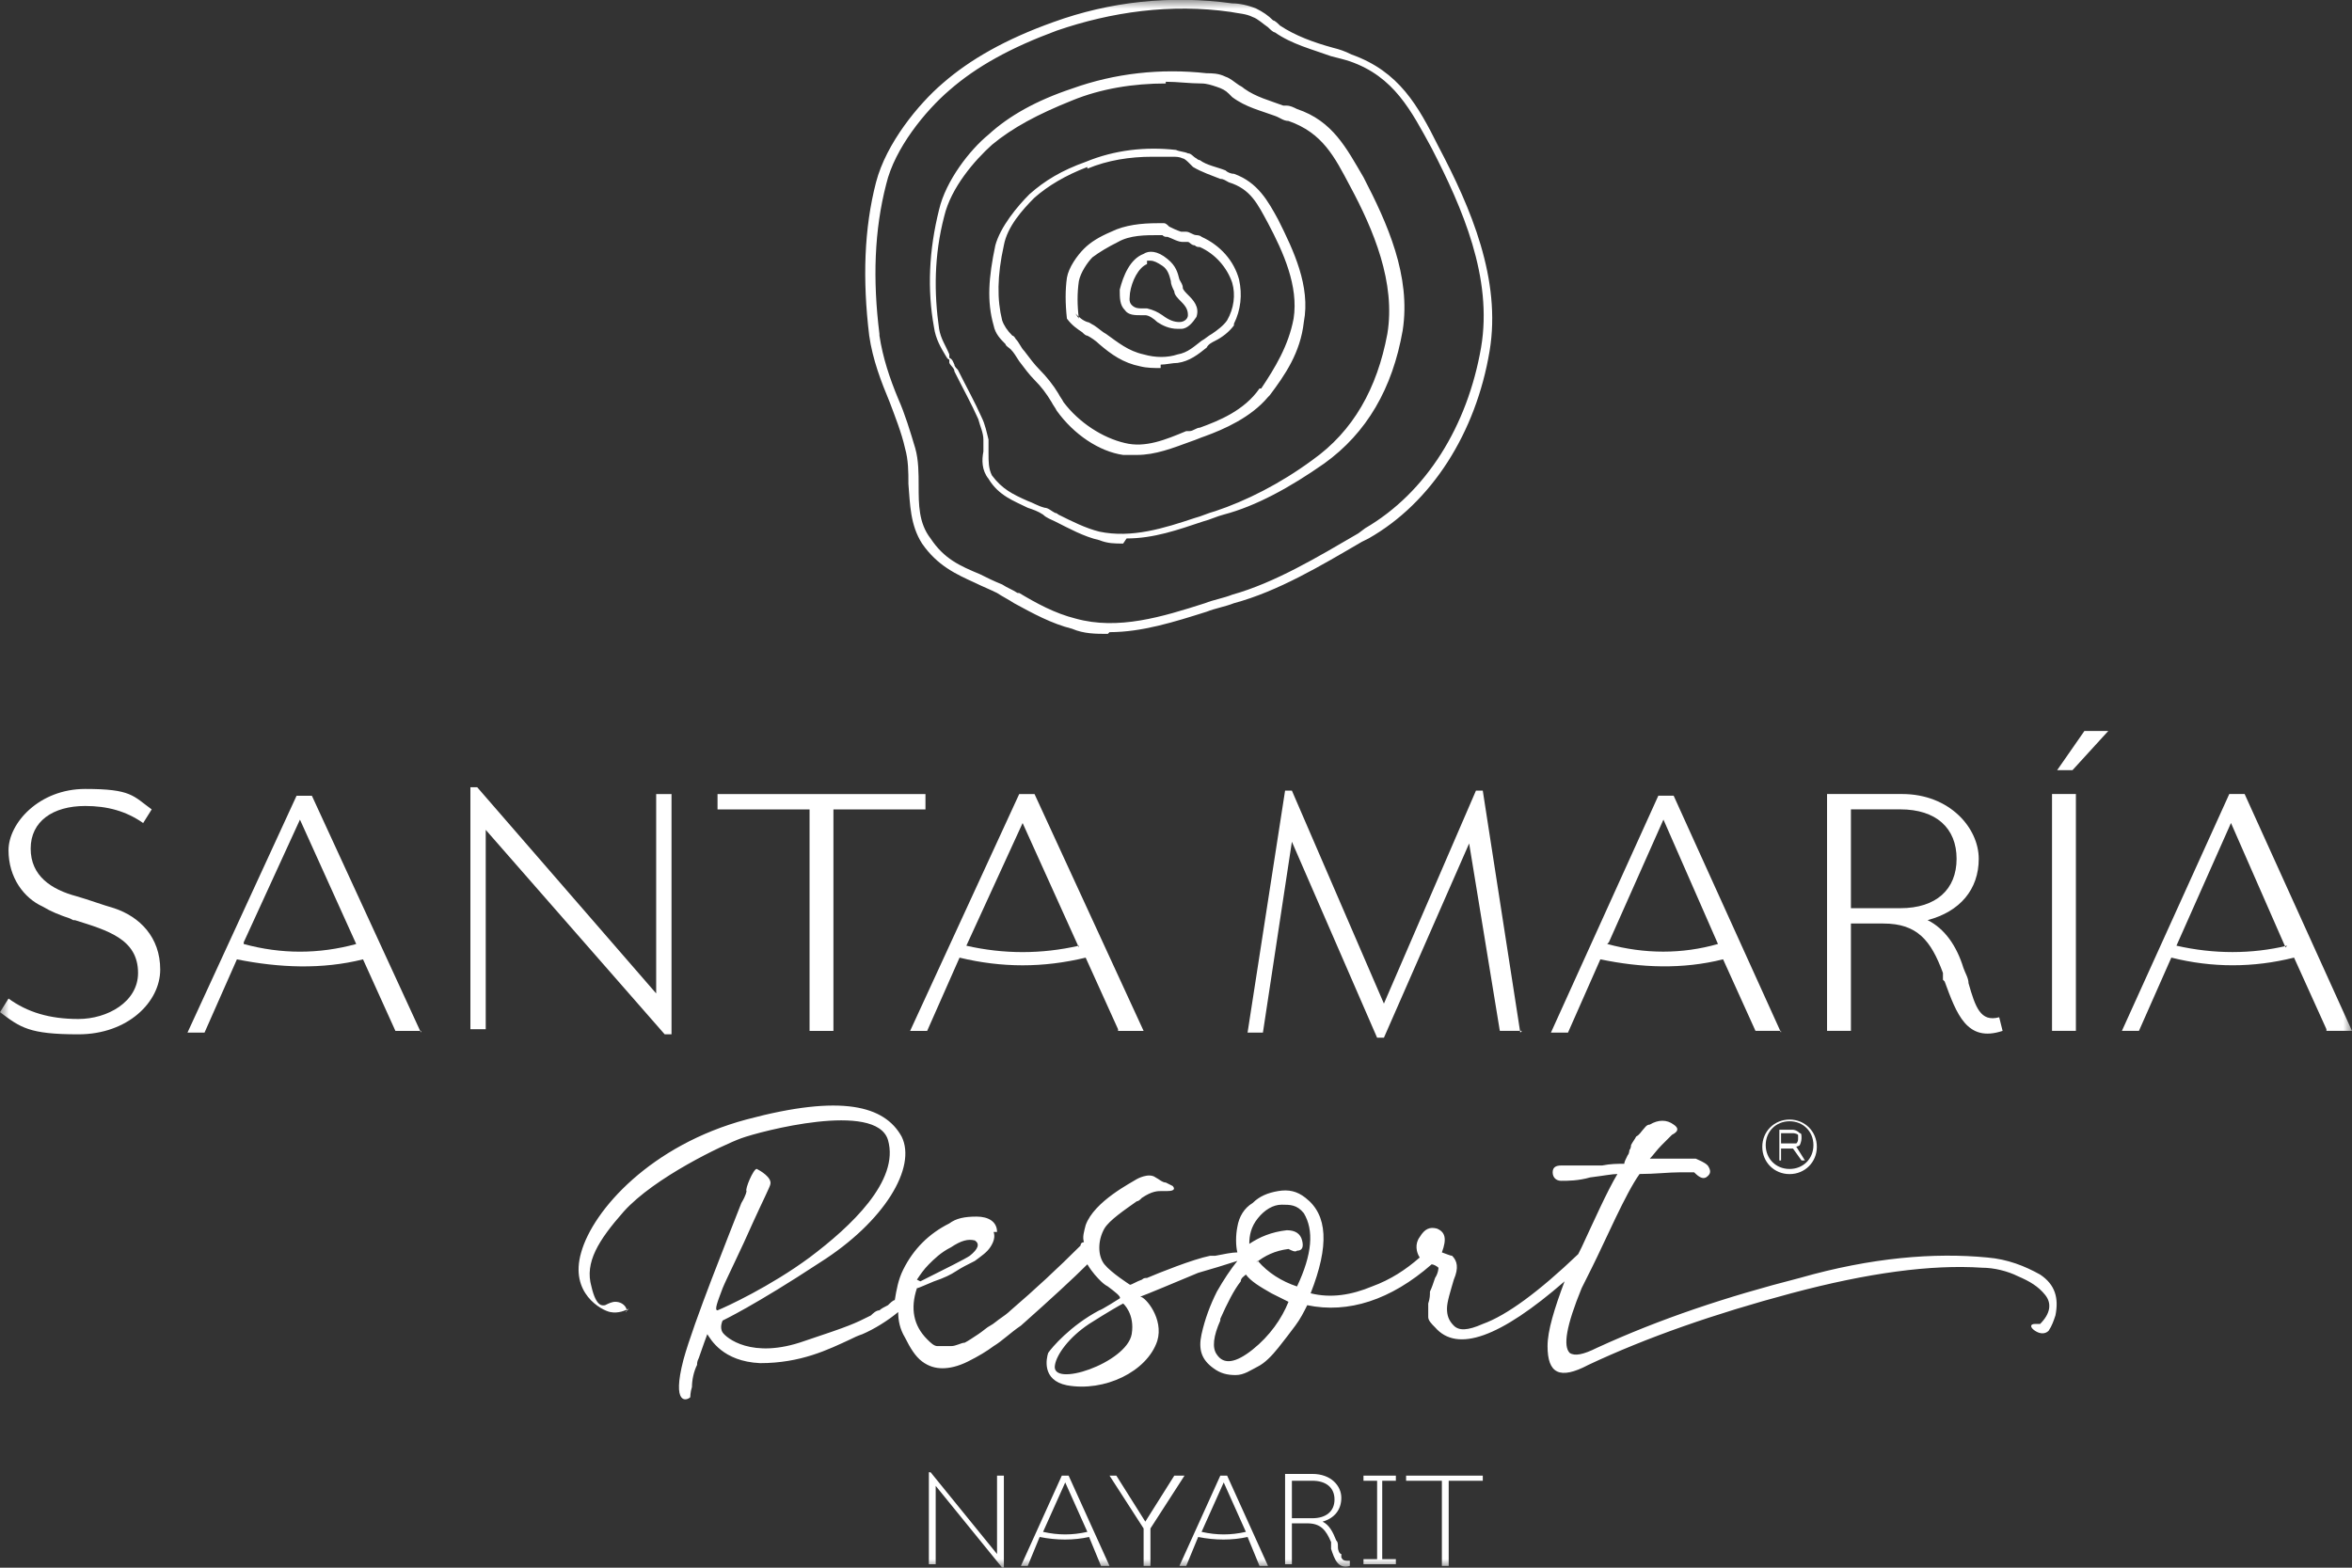 <svg width="135" height="90" viewBox="0 0 135 90" fill="none" xmlns="http://www.w3.org/2000/svg">
<rect x="0" y="0" width="135" height="90" fill="#333333" stroke="none"/>
<mask id="mask0_2601_5125" style="mask-type:luminance" maskUnits="userSpaceOnUse" x="0" y="0" width="135" height="90">
<path d="M135 0H0V90H135V0Z" fill="white"/>
</mask>
<g mask="url(#mask0_2601_5125)">
<path fill-rule="evenodd" clip-rule="evenodd" d="M38.544 45.587H37.663V57.032L27.391 45.195H27V59.087H27.88V47.641L38.152 59.38H38.544V45.489V45.587ZM7.924 55.858C7.924 53.902 6.163 53.413 4.304 52.826H4.207L4.011 52.728C3.424 52.532 2.935 52.337 2.446 52.043C1.37 51.554 0.489 50.38 0.489 48.815C0.489 47.25 2.25 45.293 4.891 45.293C7.533 45.293 7.63 45.684 8.707 46.467L8.217 47.25C7.239 46.565 6.163 46.271 4.891 46.271C3.033 46.271 1.761 47.152 1.761 48.717C1.761 50.282 2.935 51.065 4.402 51.456C5.087 51.652 5.87 51.945 6.554 52.141C8.022 52.63 9.196 53.804 9.196 55.663C9.196 57.521 7.337 59.38 4.5 59.38C1.663 59.38 1.174 58.989 0 58.108L0.489 57.326C1.565 58.108 2.837 58.5 4.5 58.5C6.163 58.5 7.924 57.521 7.924 55.858ZM24.163 59.184H22.696L20.837 55.076C18.489 55.663 16.044 55.565 13.598 55.076L11.739 59.282H10.761L17.022 45.684H17.902L24.163 59.282V59.184ZM13.989 54.195C16.141 54.782 18.294 54.782 20.446 54.195L17.217 47.054L13.989 54.097V54.195ZM53.12 45.587V46.467H47.837V59.184H46.467V46.467H41.185V45.587H53.022H53.12ZM64.174 59.184H65.641L59.38 45.587H58.5L52.239 59.184H53.217L55.076 54.978C57.522 55.565 59.87 55.565 62.315 54.978L64.174 59.087V59.184ZM61.924 54.293C59.772 54.782 57.62 54.782 55.467 54.293L58.696 47.25L61.924 54.391V54.293Z" fill="white"/>
<path fill-rule="evenodd" clip-rule="evenodd" d="M117.782 45.584H119.152V59.182H117.782V45.584ZM119.641 41.965H121.011L118.956 44.215H118.076L119.641 41.965ZM87.358 59.182H86.087L84.326 48.421L79.434 59.574H79.043L74.152 48.324L72.489 59.28H71.608L73.761 45.389H74.152L79.434 57.617L84.717 45.389H85.108L87.261 59.28L87.358 59.182ZM102.228 59.182H100.761L98.902 55.074C96.554 55.66 94.206 55.563 91.858 55.074L90 59.28H89.021L95.184 45.682H96.065L102.228 59.28V59.182ZM92.25 54.193C94.402 54.78 96.554 54.78 98.608 54.193L95.478 47.052L92.347 54.095L92.25 54.193ZM111.619 56.345C112.304 58.204 112.891 59.867 114.945 59.182L114.75 58.4C113.674 58.693 113.38 57.813 112.989 56.443C112.989 56.15 112.793 55.856 112.695 55.563C112.304 54.291 111.619 53.313 110.641 52.824C112.5 52.334 113.576 51.063 113.576 49.302C113.576 47.541 111.913 45.584 109.174 45.584H104.869V59.182H106.239V53.019H108.098C110.054 53.019 110.837 53.997 111.521 55.856V56.247L111.619 56.345ZM109.076 52.139H106.239V46.465H109.076C111.13 46.465 112.304 47.541 112.304 49.302C112.304 51.063 111.13 52.139 109.076 52.139ZM133.532 59.182H135L128.837 45.584H127.956L121.793 59.182H122.771L124.63 54.976C126.978 55.563 129.326 55.563 131.674 54.976L133.532 59.084V59.182ZM131.282 54.291C129.228 54.78 127.076 54.78 124.924 54.291L128.054 47.247L131.184 54.389L131.282 54.291Z" fill="white"/>
<path fill-rule="evenodd" clip-rule="evenodd" d="M63.587 36.39C62.902 36.39 62.217 36.39 61.532 36.096C60.358 35.803 59.282 35.216 58.206 34.629C57.913 34.433 57.521 34.238 57.228 34.042C56.837 33.846 56.347 33.651 55.956 33.455C54.88 32.966 53.804 32.477 52.924 31.205C52.239 30.129 52.239 28.955 52.141 27.781C52.141 27.096 52.141 26.412 51.945 25.727C51.75 24.846 51.358 23.868 51.065 23.085C50.576 21.912 50.087 20.64 49.891 19.27C49.5 16.042 49.597 13.107 50.282 10.466C50.869 8.216 52.728 5.966 54.097 4.792C55.663 3.422 57.717 2.249 60.456 1.27C63.684 0.096 67.206 -0.295 70.728 0.194C71.119 0.194 71.608 0.292 72.097 0.488C72.489 0.683 72.782 0.879 73.076 1.172C73.174 1.172 73.369 1.368 73.467 1.466C74.347 2.053 75.424 2.444 76.5 2.738C76.891 2.836 77.184 2.933 77.576 3.129C80.315 4.107 81.391 6.064 82.565 8.412C84.424 11.933 86.184 16.042 85.5 20.151C84.717 24.846 82.174 28.857 78.554 30.912L78.163 31.107C75.815 32.477 73.369 33.944 70.826 34.629C70.337 34.825 69.75 34.922 69.26 35.118C67.402 35.705 65.543 36.292 63.684 36.292L63.587 36.39ZM50.478 19.27C50.674 20.542 51.065 21.716 51.554 22.89C51.945 23.77 52.239 24.749 52.532 25.727C52.728 26.412 52.728 27.194 52.728 27.879C52.728 28.955 52.728 30.031 53.413 30.912C54.195 32.086 55.076 32.477 56.25 32.966C56.641 33.162 57.032 33.357 57.521 33.553C57.815 33.749 58.108 33.846 58.402 34.042H58.5C59.478 34.629 60.554 35.216 61.728 35.509C64.174 36.194 66.717 35.412 69.163 34.629C69.652 34.433 70.239 34.336 70.728 34.14C73.174 33.455 75.619 31.988 77.967 30.618L78.358 30.325C81.88 28.27 84.228 24.455 85.01 19.955C85.695 15.944 83.934 11.933 82.174 8.509C81 6.357 80.021 4.401 77.478 3.52C77.184 3.422 76.793 3.325 76.402 3.227C75.326 2.836 74.152 2.542 73.174 1.857C73.076 1.857 72.88 1.662 72.782 1.564C72.489 1.368 72.195 1.075 71.902 0.977C71.51 0.781 71.119 0.781 70.63 0.683C67.206 0.194 63.782 0.683 60.652 1.759C58.011 2.738 56.054 3.814 54.489 5.183C53.119 6.357 51.358 8.509 50.869 10.564C50.184 13.205 50.087 16.042 50.478 19.172V19.27ZM64.467 31.205C63.978 31.205 63.587 31.205 63.097 31.009C62.217 30.814 61.337 30.325 60.554 29.933C60.358 29.835 60.065 29.738 59.869 29.542C59.576 29.346 59.282 29.249 58.989 29.151C58.206 28.759 57.326 28.466 56.739 27.488C56.347 26.999 56.347 26.412 56.445 25.922C56.445 25.727 56.445 25.433 56.445 25.238C56.445 24.846 56.25 24.455 56.152 24.064C55.761 23.183 55.271 22.303 54.782 21.325C54.782 21.129 54.587 21.031 54.489 20.835V20.64C54.391 20.64 54.293 20.444 54.293 20.444C54 19.955 53.706 19.466 53.608 18.781C53.217 16.629 53.315 14.379 53.902 12.031C54.293 10.368 55.663 8.607 56.739 7.727C57.913 6.651 59.478 5.77 61.532 5.086C63.978 4.205 66.619 3.912 69.26 4.205C69.554 4.205 69.945 4.205 70.337 4.401C70.63 4.499 70.826 4.694 71.119 4.89C71.119 4.89 71.315 4.988 71.413 5.086C72.097 5.575 72.88 5.77 73.663 6.064H73.858C74.054 6.064 74.25 6.162 74.445 6.259C76.5 6.944 77.282 8.509 78.26 10.172C79.63 12.814 81 15.846 80.51 18.977C79.924 22.303 78.456 24.846 76.01 26.607C74.054 27.977 72.097 29.053 70.239 29.542C69.847 29.64 69.456 29.835 69.065 29.933C67.597 30.422 66.228 30.912 64.663 30.912L64.467 31.205ZM66.913 4.792C65.054 4.792 63.195 5.086 61.532 5.77C59.576 6.553 58.108 7.336 56.934 8.314C55.956 9.194 54.587 10.759 54.195 12.422C53.608 14.672 53.608 16.825 53.902 18.879C54 19.466 54.293 19.857 54.489 20.346V20.542C54.684 20.64 54.684 20.738 54.782 20.933C54.782 21.031 54.88 21.129 54.978 21.227C55.467 22.205 55.956 23.085 56.347 23.966C56.543 24.357 56.641 24.846 56.739 25.238C56.739 25.531 56.739 25.727 56.739 26.02C56.739 26.509 56.739 26.901 56.934 27.292C57.521 28.075 58.108 28.368 58.989 28.759C59.282 28.857 59.576 29.053 59.967 29.151C60.163 29.151 60.358 29.346 60.554 29.444C60.554 29.444 60.652 29.444 60.75 29.542C61.532 29.933 62.315 30.325 63.097 30.52C64.956 30.912 66.815 30.325 68.576 29.738C68.967 29.64 69.358 29.444 69.75 29.346C71.51 28.759 73.467 27.781 75.326 26.412C77.674 24.749 79.043 22.303 79.63 19.172C80.119 16.238 78.847 13.205 77.478 10.662C76.597 8.999 75.913 7.629 73.956 6.944C73.663 6.944 73.467 6.749 73.174 6.651C72.391 6.357 71.51 6.162 70.728 5.575C70.728 5.575 70.63 5.477 70.532 5.379C70.337 5.183 70.141 5.086 69.847 4.988C69.554 4.89 69.26 4.792 68.967 4.792C68.282 4.792 67.597 4.694 66.913 4.694V4.792ZM64.565 26.118C64.76 26.118 65.054 26.118 65.25 26.118C66.326 26.118 67.304 25.727 68.38 25.335C68.674 25.238 68.869 25.14 69.163 25.042C70.239 24.651 71.804 23.966 72.782 22.792C72.782 22.792 72.782 22.792 72.88 22.694C73.76 21.52 74.641 20.249 74.837 18.488C75.228 16.433 74.25 14.379 73.369 12.618C72.782 11.542 72.195 10.466 70.826 9.977C70.63 9.977 70.434 9.879 70.337 9.781C69.847 9.586 69.26 9.488 68.869 9.194C68.869 9.194 68.771 9.194 68.674 9.096C68.478 8.999 68.38 8.803 68.184 8.803C67.989 8.705 67.695 8.705 67.5 8.607C65.739 8.412 63.978 8.607 62.315 9.292C60.945 9.781 59.967 10.368 59.087 11.151C58.402 11.835 57.424 13.009 57.13 14.085C56.739 15.944 56.641 17.314 57.032 18.683C57.13 19.172 57.424 19.466 57.717 19.759C57.717 19.857 57.913 19.955 58.011 20.053C58.206 20.249 58.304 20.444 58.5 20.738C58.793 21.129 59.087 21.52 59.38 21.814C59.771 22.205 60.065 22.596 60.358 23.085C60.456 23.281 60.554 23.379 60.652 23.575C61.63 24.944 63.097 25.922 64.467 26.118H64.565ZM62.413 9.683C63.587 9.194 64.858 8.999 66.13 8.999C67.402 8.999 66.913 8.999 67.304 8.999C67.5 8.999 67.695 8.999 67.891 9.096C67.989 9.096 68.184 9.292 68.282 9.39C68.282 9.39 68.38 9.488 68.478 9.586C68.967 9.879 69.554 10.075 70.043 10.27C70.239 10.27 70.337 10.368 70.532 10.466C71.804 10.857 72.195 11.738 72.782 12.814C73.663 14.477 74.543 16.433 74.25 18.292C73.956 19.857 73.174 21.129 72.391 22.303H72.293C71.413 23.575 69.945 24.162 68.869 24.553C68.674 24.553 68.478 24.749 68.282 24.749C68.282 24.749 68.184 24.749 68.087 24.749C66.913 25.238 65.739 25.727 64.565 25.433C63.293 25.14 61.924 24.259 61.043 23.085C60.945 22.89 60.847 22.792 60.75 22.596C60.456 22.107 60.065 21.618 59.674 21.227C59.38 20.933 59.087 20.542 58.793 20.151C58.597 19.955 58.5 19.662 58.304 19.466C58.304 19.466 58.206 19.27 58.108 19.27C57.815 18.977 57.619 18.683 57.521 18.39C57.228 17.216 57.228 15.846 57.619 14.085C57.815 13.009 58.695 12.031 59.38 11.346C60.163 10.662 61.141 10.075 62.413 9.586V9.683ZM66.619 21.129C66.228 21.129 65.837 21.129 65.445 21.031C64.467 20.835 63.782 20.346 63.097 19.759C62.902 19.564 62.608 19.368 62.413 19.27C62.315 19.27 62.217 19.172 62.119 19.075C61.826 18.879 61.532 18.683 61.239 18.292C61.141 17.412 61.141 16.629 61.239 15.944C61.337 15.357 61.826 14.672 62.217 14.281C62.608 13.89 63.097 13.596 63.782 13.303C64.565 12.912 65.543 12.814 66.424 12.814C66.521 12.814 66.717 12.814 66.815 12.814C66.913 12.814 67.01 12.912 67.108 13.009C67.304 13.107 67.5 13.205 67.793 13.303C67.793 13.303 67.989 13.303 68.087 13.303C68.282 13.303 68.478 13.499 68.674 13.499C68.674 13.499 68.869 13.499 68.967 13.596C70.043 14.085 70.826 14.966 71.119 16.042C71.315 16.922 71.217 17.803 70.826 18.585C70.826 18.585 70.826 18.585 70.826 18.683C70.532 19.075 70.141 19.368 69.75 19.564C69.554 19.662 69.358 19.759 69.26 19.955C68.771 20.346 68.282 20.738 67.597 20.835C67.304 20.835 66.913 20.933 66.619 20.933V21.129ZM61.728 17.999C61.924 18.194 62.119 18.39 62.413 18.488C62.511 18.488 62.608 18.585 62.804 18.683C63.097 18.879 63.293 19.075 63.489 19.172C64.174 19.662 64.76 20.151 65.641 20.346C66.326 20.542 67.01 20.542 67.597 20.346C68.184 20.249 68.576 19.857 68.967 19.564C69.163 19.466 69.358 19.27 69.554 19.172C69.847 18.977 70.239 18.683 70.434 18.39C70.826 17.705 70.924 16.922 70.728 16.238C70.434 15.357 69.75 14.575 68.869 14.183C68.771 14.183 68.674 14.183 68.576 14.085C68.38 14.085 68.282 13.89 68.184 13.89C68.184 13.89 67.989 13.89 67.891 13.89C67.597 13.89 67.304 13.694 67.01 13.596H66.913C66.913 13.596 66.815 13.596 66.717 13.499C66.717 13.499 66.619 13.499 66.521 13.499C65.739 13.499 64.858 13.499 64.174 13.89C63.587 14.183 63.097 14.477 62.706 14.77C62.413 15.064 62.021 15.651 61.924 16.14C61.826 16.825 61.826 17.509 61.924 18.292L61.728 17.999ZM66.424 18.488C66.717 18.683 67.108 18.879 67.597 18.879H67.793C68.184 18.879 68.478 18.488 68.674 18.194C68.869 17.607 68.478 17.216 68.184 16.922C68.087 16.825 67.891 16.629 67.891 16.531C67.891 16.335 67.793 16.238 67.695 16.042C67.597 15.651 67.5 15.259 67.01 14.868C66.424 14.379 65.934 14.379 65.641 14.575C64.858 14.868 64.467 15.846 64.271 16.629C64.271 17.118 64.271 17.509 64.565 17.803C64.76 18.096 65.152 18.096 65.445 18.096C65.543 18.096 65.641 18.096 65.739 18.096C65.934 18.096 66.228 18.292 66.424 18.488ZM65.837 14.966H66.032C66.228 14.966 66.424 15.064 66.717 15.259C67.01 15.455 67.108 15.749 67.206 16.14C67.206 16.335 67.304 16.531 67.402 16.727C67.402 16.922 67.597 17.118 67.793 17.314C68.087 17.607 68.184 17.803 68.184 18.096C68.184 18.292 67.989 18.488 67.695 18.488C67.402 18.488 67.108 18.39 66.717 18.096C66.424 17.901 66.228 17.803 65.837 17.705C65.739 17.705 65.641 17.705 65.543 17.705C65.347 17.705 65.152 17.705 64.956 17.509C64.76 17.314 64.858 17.02 64.858 16.825C64.956 16.14 65.347 15.357 65.837 15.162V14.966Z" fill="white"/>
<path fill-rule="evenodd" clip-rule="evenodd" d="M57.228 84.715H57.62V89.998H57.522L53.707 85.302V89.802H53.315V84.519H53.413L57.228 89.215V84.715ZM63.587 89.9H63.196L62.511 88.237C61.631 88.433 60.652 88.433 59.674 88.237L58.989 89.9H58.598L60.946 84.715H61.337L63.685 89.9H63.587ZM59.87 87.943C60.75 88.139 61.533 88.139 62.413 87.943L61.142 85.106L59.87 87.943ZM67.794 84.715H67.402L65.739 87.356L64.076 84.715H63.685L65.641 87.748V89.9H66.033V87.748L67.989 84.715H67.794ZM72.685 89.9H72.294L71.609 88.237C70.728 88.433 69.75 88.433 68.772 88.237L68.087 89.9H67.696L70.044 84.715H70.435L72.783 89.9H72.685ZM68.968 87.943C69.848 88.139 70.631 88.139 71.511 87.943L70.239 85.106L68.968 87.943ZM76.402 88.922C76.598 89.509 76.794 90.096 77.478 89.9V89.606C77.185 89.606 77.087 89.606 76.989 89.411V89.215C76.891 89.215 76.794 89.019 76.794 88.824C76.794 88.628 76.794 88.53 76.696 88.433C76.5 87.943 76.305 87.552 75.913 87.356C76.598 87.161 76.989 86.672 76.989 85.987C76.989 85.302 76.402 84.617 75.326 84.617H73.761V89.802H74.152V87.454H75.033C75.815 87.454 76.109 87.846 76.402 88.53C76.402 88.628 76.402 88.726 76.402 88.824V88.922ZM75.326 87.161H74.152V85.009H75.326C76.109 85.009 76.598 85.4 76.598 86.085C76.598 86.769 76.109 87.161 75.326 87.161ZM80.12 85.009H79.337V89.509H80.12V89.802H78.261V89.509H79.044V85.009H78.261V84.715H80.12V85.009ZM85.109 85.009V84.715H80.707V85.009H82.761V89.9H83.152V85.009H85.207H85.109Z" fill="white"/>
<path fill-rule="evenodd" clip-rule="evenodd" d="M35.902 75.323C36.098 75.323 35.902 74.736 35.315 74.736C35.12 74.736 34.924 74.834 34.728 74.931C34.63 74.931 34.239 75.127 33.946 73.855C33.554 72.486 34.337 71.214 35.804 69.551C37.565 67.594 41.478 65.736 42.554 65.344C43.63 64.953 50.283 63.192 50.967 65.442C51.652 67.79 48.815 70.431 46.467 72.192C44.217 73.855 41.674 75.029 41.185 75.225C40.989 75.225 41.185 74.736 41.478 73.953C41.674 73.464 42.554 71.703 43.239 70.138C43.728 69.062 44.217 68.084 44.217 67.986C44.315 67.594 43.63 67.203 43.435 67.105C43.239 67.105 42.75 68.279 42.848 68.377C42.848 68.377 42.848 68.573 42.554 69.062C41.87 70.823 39.815 75.91 39.228 78.062C38.544 80.703 39.424 80.41 39.62 80.214C39.62 80.214 39.62 79.921 39.717 79.627C39.717 79.236 39.815 78.747 40.011 78.355C40.011 78.257 40.011 78.16 40.109 77.964C40.304 77.377 40.598 76.594 40.598 76.594C40.794 76.888 41.478 78.16 43.63 78.257C45.978 78.257 47.544 77.475 48.815 76.888C49.011 76.79 49.206 76.692 49.5 76.594C50.185 76.301 50.967 75.812 51.554 75.323C51.554 75.812 51.652 76.301 51.946 76.79C52.239 77.377 52.533 77.866 52.924 78.16C53.315 78.453 53.706 78.551 54.098 78.551C54.489 78.551 54.978 78.453 55.565 78.16C56.152 77.866 56.641 77.573 57.033 77.279C57.522 76.986 58.011 76.497 58.598 76.105C60.359 74.54 61.63 73.366 62.413 72.584C62.706 73.073 63 73.366 63.196 73.562C63.196 73.562 63.391 73.757 63.587 73.855C63.978 74.149 64.37 74.442 64.272 74.54C64.272 74.54 63.196 75.225 63.098 75.225C61.435 76.105 60.359 77.377 60.163 77.671C60.065 77.964 59.772 79.236 61.239 79.529C63.391 79.921 65.837 78.747 66.424 76.986C66.815 75.714 65.739 74.442 65.446 74.442C65.739 74.344 67.598 73.562 68.772 73.073C69.457 72.877 70.435 72.584 71.022 72.388C70.63 72.877 70.239 73.464 69.848 74.149C69.457 74.931 69.163 75.714 68.967 76.594C68.772 77.475 68.967 78.062 69.652 78.551C70.043 78.844 70.435 78.942 70.924 78.942C71.413 78.942 71.804 78.649 72.196 78.453C72.587 78.257 72.978 77.866 73.37 77.377C73.761 76.888 74.054 76.497 74.348 76.105C74.641 75.714 74.837 75.323 75.033 74.931C77.38 75.421 79.826 74.638 82.174 72.584C82.272 72.584 82.467 72.681 82.565 72.779C82.565 72.779 82.565 73.073 82.37 73.366C82.272 73.66 82.174 73.953 82.076 74.149C82.076 74.344 82.076 74.54 81.978 74.834C81.978 75.127 81.978 75.323 81.978 75.616C81.978 75.812 82.174 76.007 82.37 76.203C83.641 77.671 86.087 76.79 89.804 73.562C89.217 75.127 88.826 76.399 88.826 77.279C88.826 78.844 89.511 79.236 91.174 78.355C94.5 76.79 98.413 75.421 102.815 74.247C107.217 73.073 110.837 72.584 113.772 72.779C114.457 72.779 115.239 72.975 115.826 73.268C116.511 73.562 117 73.855 117.391 74.344C117.783 74.834 117.685 75.421 117.098 76.007C117 76.007 116.902 76.007 116.804 76.007C116.511 76.007 116.511 76.203 116.804 76.399C117.098 76.594 117.391 76.594 117.587 76.399C117.783 76.105 117.88 75.812 117.978 75.518C118.174 74.54 117.978 73.757 117.098 73.171C116.217 72.681 115.239 72.29 114.065 72.192C111.033 71.899 107.413 72.192 103.304 73.366C99.098 74.442 95.283 75.714 91.663 77.377C90.88 77.768 90.391 77.866 90.098 77.671C89.707 77.279 89.902 76.105 90.783 73.953L91.37 72.779C92.152 71.214 93.326 68.475 94.109 67.399C94.989 67.399 95.772 67.301 96.457 67.301C97.141 67.301 97.141 67.301 97.239 67.301C97.533 67.594 97.728 67.692 97.924 67.594C98.217 67.399 98.217 67.203 98.022 66.91C97.826 66.714 97.533 66.616 97.337 66.518C96.848 66.518 95.967 66.518 94.696 66.518C94.891 66.323 95.087 66.029 95.38 65.736C95.674 65.442 95.87 65.247 95.967 65.149C96.359 64.953 96.359 64.757 96.065 64.562C95.674 64.268 95.185 64.268 94.696 64.562C94.5 64.562 94.402 64.757 94.304 64.855C94.207 64.953 94.109 65.149 93.913 65.247C93.815 65.442 93.717 65.54 93.62 65.736C93.62 65.736 93.62 65.931 93.522 66.029C93.522 66.029 93.522 66.225 93.424 66.323C93.326 66.518 93.228 66.714 93.228 66.812C92.837 66.812 92.446 66.812 91.957 66.91C91.663 66.91 91.467 66.91 91.272 66.91C90.978 66.91 90.783 66.91 90.587 66.91C90.196 66.91 89.902 66.91 89.609 66.91C89.315 66.91 89.12 67.007 89.12 67.301C89.12 67.594 89.315 67.79 89.609 67.79C90 67.79 90.587 67.79 91.272 67.594C92.054 67.497 92.543 67.399 92.837 67.399C92.25 68.377 91.467 70.138 90.783 71.605L90.587 71.997C88.337 74.149 86.478 75.518 85.109 76.007C84.228 76.399 83.739 76.399 83.446 76.105C83.152 75.812 83.054 75.518 83.054 75.127C83.054 74.736 83.25 74.149 83.446 73.464C83.739 72.779 83.641 72.388 83.348 72.094C83.25 72.094 83.054 71.997 82.761 71.899C83.054 71.116 82.957 70.725 82.467 70.529C82.076 70.431 81.783 70.529 81.489 71.018C81.196 71.41 81.293 71.899 81.489 72.192C80.707 72.877 79.826 73.464 78.75 73.855C77.576 74.344 76.402 74.54 75.228 74.247C76.304 71.507 76.207 69.747 74.935 68.768C74.446 68.377 73.957 68.279 73.37 68.377C72.783 68.475 72.293 68.671 71.902 69.062C71.413 69.355 71.12 69.844 71.022 70.431C70.924 70.921 70.924 71.507 71.022 71.899C70.728 71.899 70.239 71.997 69.75 72.094C69.652 72.094 69.554 72.094 69.457 72.094C68.478 72.29 66.522 73.073 65.837 73.366C65.739 73.366 65.641 73.366 65.543 73.464C65.25 73.562 64.957 73.757 64.859 73.757C64.859 73.757 63.783 73.073 63.391 72.584C63 72.094 63 71.214 63.391 70.529C63.685 70.04 64.565 69.453 65.25 68.964C65.348 68.964 65.446 68.866 65.543 68.768C66.13 68.377 66.424 68.377 66.717 68.377C66.815 68.377 66.913 68.377 67.011 68.377C67.5 68.377 67.402 68.181 67.304 68.084C67.304 68.084 67.109 67.986 66.913 67.888C66.717 67.888 66.522 67.692 66.326 67.594C65.935 67.301 65.25 67.692 65.25 67.692C64.957 67.888 62.804 68.964 62.315 70.334C62.217 70.725 62.12 71.018 62.217 71.312C62.217 71.312 62.022 71.312 62.022 71.507C60.75 72.779 59.38 74.051 58.011 75.225C58.011 75.225 57.815 75.421 57.522 75.616C57.228 75.812 57.033 76.007 56.837 76.105C56.641 76.203 56.446 76.399 56.152 76.594C55.859 76.79 55.565 76.986 55.37 77.084C55.174 77.084 54.88 77.279 54.587 77.279C54.294 77.279 54.098 77.279 53.804 77.279C53.609 77.279 53.413 77.084 53.217 76.888C52.435 76.105 52.239 75.127 52.63 73.953C52.728 73.953 53.12 73.757 53.609 73.562C54.196 73.366 54.587 73.171 54.88 72.975C55.174 72.779 55.565 72.584 55.956 72.388C56.348 72.094 56.641 71.899 56.837 71.605C57.033 71.312 57.13 71.018 57.033 70.725H57.228C57.228 70.138 56.739 69.844 56.054 69.844C55.37 69.844 54.88 69.942 54.489 70.236C53.315 70.823 52.435 71.703 51.848 72.877C51.554 73.464 51.456 74.051 51.359 74.638C51.261 74.638 51.065 74.834 50.967 74.931C50.772 75.029 50.576 75.127 50.478 75.225C50.283 75.225 50.087 75.421 49.989 75.518C49.011 76.007 48.815 76.105 46.174 76.986C43.141 78.062 41.674 76.79 41.478 76.497C41.283 76.203 41.478 75.812 41.478 75.812C41.478 75.812 43.337 74.931 47.054 72.486C50.772 70.138 52.63 67.007 51.75 65.247C50.772 63.486 48.326 62.801 42.848 64.268C37.37 65.736 34.044 69.453 33.359 71.899C32.674 74.247 34.533 75.225 35.022 75.323C35.511 75.421 35.902 75.225 36.098 75.127L35.902 75.323ZM70.043 75.714C70.435 74.834 70.826 74.051 71.217 73.562C71.217 73.366 71.413 73.268 71.511 73.171C71.804 73.562 72.293 73.855 72.978 74.247C73.174 74.344 73.565 74.54 73.957 74.736C73.565 75.714 72.88 76.692 71.902 77.475C70.924 78.257 70.239 78.355 69.848 77.768C69.554 77.377 69.652 76.692 70.043 75.812V75.714ZM72.098 72.486C72.587 72.094 73.174 71.801 73.957 71.703C74.152 71.801 74.348 71.899 74.446 71.801C74.739 71.801 74.837 71.605 74.739 71.214C74.641 70.823 74.348 70.627 73.859 70.627C72.978 70.725 72.293 71.018 71.707 71.41C71.707 70.921 71.804 70.431 72.196 69.942C72.587 69.453 73.076 69.16 73.565 69.16C74.054 69.16 74.446 69.16 74.837 69.649C75.424 70.627 75.326 71.997 74.446 73.855C73.565 73.562 72.783 73.073 72.196 72.388L72.098 72.486ZM52.63 73.464C52.826 73.171 53.022 72.877 53.315 72.584C53.609 72.29 54 71.899 54.587 71.605C55.174 71.214 55.565 71.116 55.956 71.214C56.25 71.41 56.152 71.703 55.663 72.094C55.37 72.29 54.391 72.779 52.826 73.562L52.63 73.464ZM62.511 76.007C61.337 76.79 60.652 77.768 60.554 78.355C60.261 79.725 64.663 78.257 64.957 76.594C65.152 75.421 64.467 74.834 64.467 74.834C64.272 74.931 63.587 75.323 62.511 76.007Z" fill="white"/>
</g>
<path d="M102.718 64.273C101.837 64.273 101.152 64.958 101.152 65.839C101.152 66.719 101.837 67.404 102.718 67.404C103.598 67.404 104.283 66.719 104.283 65.839C104.283 64.958 103.598 64.273 102.718 64.273ZM102.718 67.11C101.935 67.11 101.348 66.523 101.348 65.741C101.348 64.958 101.935 64.371 102.718 64.371C103.5 64.371 104.087 64.958 104.087 65.741C104.087 66.523 103.5 67.11 102.718 67.11Z" fill="white"/>
<path d="M103.011 65.838C103.011 65.838 103.207 65.838 103.305 65.74C103.305 65.74 103.403 65.544 103.403 65.349C103.403 65.153 103.403 65.055 103.305 65.055C103.109 64.859 102.913 64.859 102.913 64.859H102.131V66.62H102.229V65.936H102.913L103.403 66.62H103.598L103.109 65.838H103.011ZM102.229 65.74V65.055H102.913C102.913 65.055 103.109 65.055 103.207 65.153C103.207 65.153 103.207 65.251 103.207 65.349C103.207 65.446 103.207 65.544 103.109 65.642C103.109 65.642 102.913 65.642 102.816 65.642H102.131L102.229 65.74Z" fill="white"/>
</svg>
